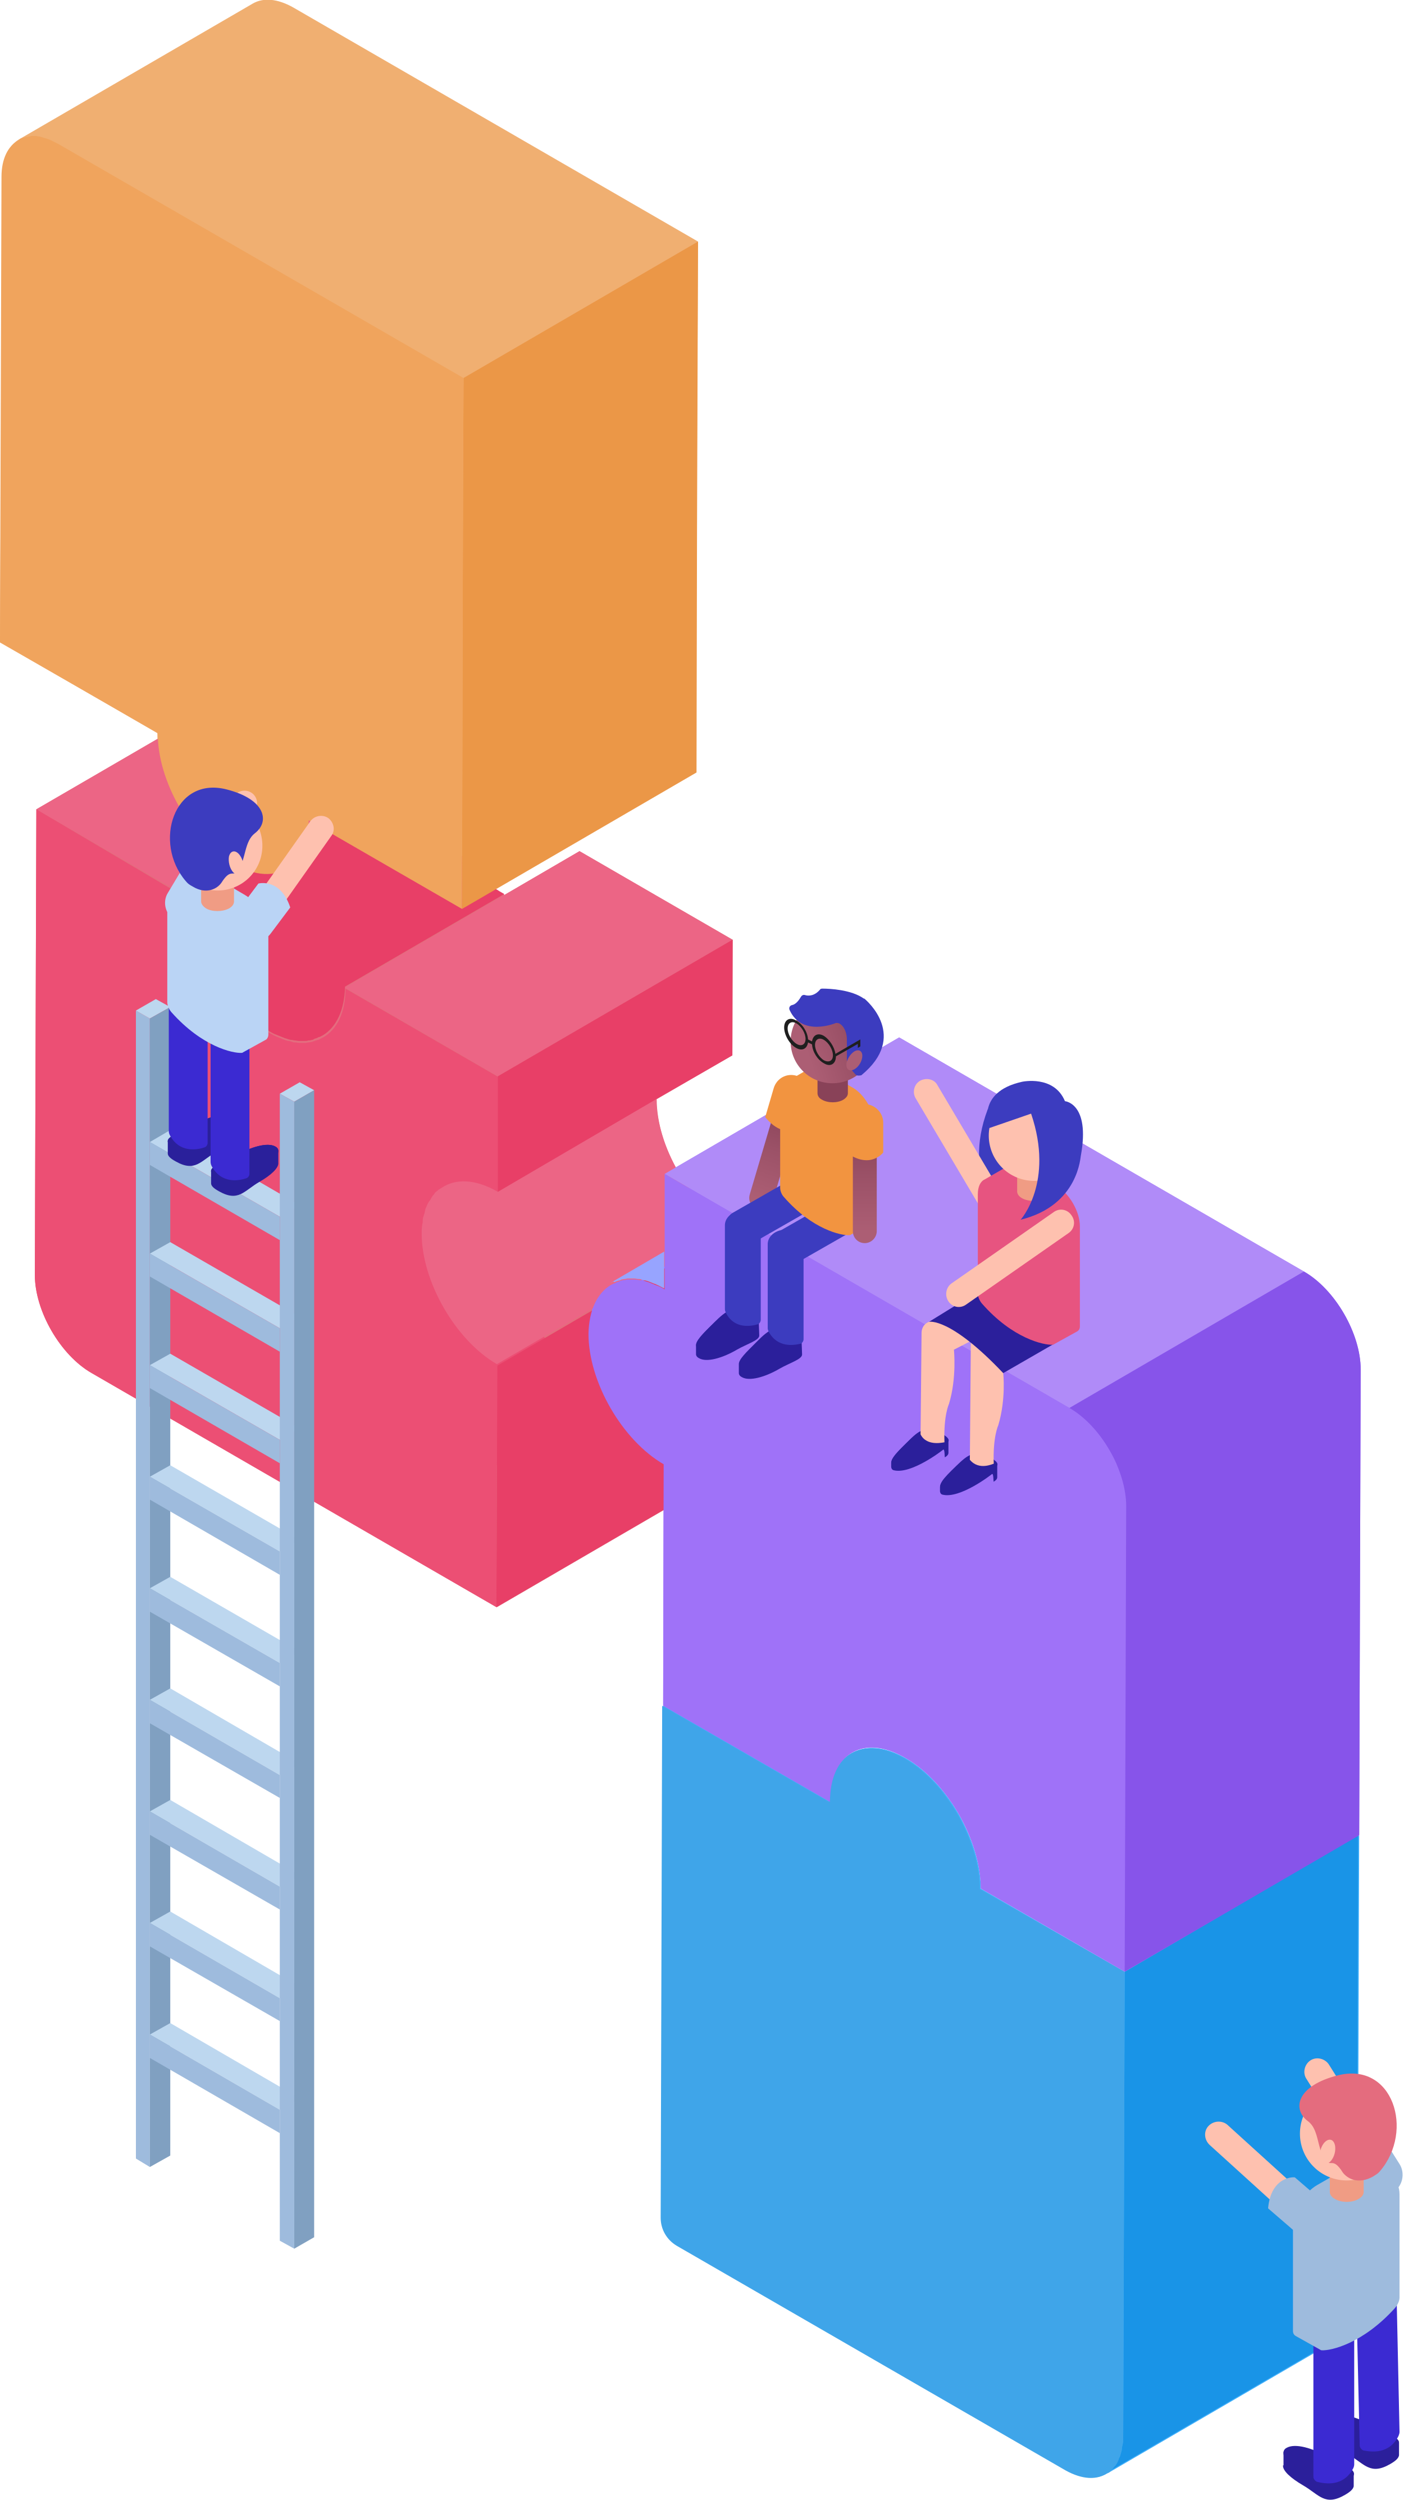 <svg width="282" height="502" fill="none" xmlns="http://www.w3.org/2000/svg"><g clip-path="url(#a)"><path d="m147.1 211.9-15.2 8.8c0 9.6 6.8 21.3 15.1 26.1l-.1 48.5-47.1 27.4-81.3-47C12.1 272.1 7 263.2 7 256l.3-93.5 47.1-27.4L86 153.4c0 9.6 6.8 21.4 15.2 26.2 0 0 .1 0 .1.1l15.1-8.8 30.8 17.8-.1 23.2z" fill="#E46C7E"/><path d="m140.2 48.5-81.3-47c-3.2-1.8-6-2-8.1-.8L3.8 28c-2 1.2-3.3 3.7-3.3 7.3L0 128.9l31.6 18.3c0 9.6 6.8 21.4 15.1 26.2 4.5 2.6 8.5 2.7 11.3.7.1-.1.3-.2.4-.3.2-.1.3-.3.5-.5.1-.1.3-.2.4-.4.2-.2.3-.4.4-.5.1-.2.2-.3.3-.5.1-.2.3-.4.4-.7.1-.2.2-.3.3-.5.1-.2.2-.5.3-.8.1-.2.2-.4.2-.6.1-.3.1-.6.2-.9 0-.2.1-.4.1-.6.1-.3.1-.7.2-1.1 0-.2.1-.3.1-.5 0-.6.1-1.1.1-1.7l6.2 3.6 24.6 14.2 47.1-27.4.1-48.5.3-57.9z" fill="#F0AF71"/><path d="m273 368.5-.3 93.5c0 3.6-1.3 6.1-3.3 7.3l-47.1 27.4c.1-.1.3-.2.4-.3-2.1 1.5-5.1 1.4-8.5-.5l-78.1-45.1c-2-1.2-3.3-3.3-3.2-5.6l.3-102.8 33.5 19.3c0-9.6 6.8-13.5 15.2-8.7 4.2 2.4 8 6.6 10.7 11.3 2.7 4.8 4.4 10.1 4.4 14.9l28.9 16.7 47.1-27.4z" fill="#41B0FB"/><path d="m261.9 255.3-81.3-47-47.1 27.4v15.8l-10.8 6.3c-2.7 1.6-4.4 5-4.5 9.8 0 9.7 6.8 21.4 15.1 26.2l-.1 48.5 33.5 19.3c0-9.6 6.9-13.5 15.2-8.7 4.2 2.4 8 6.6 10.7 11.3 2.7 4.7 4.4 10.1 4.4 14.9l28.9 16.7 47.1-27.4.3-93.5c0-7.1-5.1-16-11.4-19.6zm-39 35.9c.6 1.1 1.2 2.2 1.6 3.3-.5-1.1-1-2.2-1.6-3.3z" fill="#9F72F8"/><path d="m86 153.4-31.6-18.2-47.1 27.3 31.6 18.3L86 153.4z" fill="#EC6585"/><path d="M54 207c.5.3 1 .6 1.6.8.2.1.3.1.5.2.3.1.7.3 1 .4.2.1.4.1.6.2.3.1.6.2.9.2.2 0 .4.1.6.1.3 0 .5.1.8.1H61.3c.2 0 .4 0 .6-.1.2 0 .5 0 .7-.1.2 0 .4-.1.5-.2.2-.1.4-.1.6-.2.2-.1.3-.2.5-.2l.6-.3c2.7-1.6 4.4-5 4.5-9.8l32-18.6c-.1 0-.1-.1-.2-.1-8.4-4.6-15.1-16.4-15.1-26l-47.1 27.4c0 9.6 6.7 21.4 15.1 26.2z" fill="#E83F67"/><path d="M111.1 294.9c.2-.1.3-.2.5-.3.2-.1.3-.3.5-.4.1-.1.3-.2.4-.4.1-.2.3-.4.4-.5.1-.2.2-.3.3-.5.1-.2.2-.4.4-.6.1-.2.2-.3.3-.5.1-.2.2-.5.3-.7.1-.2.2-.4.2-.6.1-.3.1-.6.2-.8.1-.2.1-.4.2-.6.1-.3.1-.7.2-1 0-.2.1-.4.1-.6.1-.6.1-1.1.1-1.7 0-9.6-6.8-21.4-15.1-26.2l.1-43.2-30.8-17.8c0 4.8-1.7 8.2-4.5 9.8l-.6.3c-.2.1-.3.2-.5.2-.2.1-.4.1-.6.2-.2.1-.4.1-.5.2-.2 0-.5.1-.7.1-.2 0-.4.1-.6.1H60.1c-.3 0-.5-.1-.8-.1-.2 0-.4 0-.6-.1-.3-.1-.6-.2-.9-.2-.2-.1-.4-.1-.6-.2-.3-.1-.7-.3-1-.4-.2-.1-.3-.1-.5-.2-.5-.2-1-.5-1.6-.8-8.4-4.8-15.2-16.6-15.1-26.2L7.3 162.5 7 256c0 7.2 5.1 16.1 11.4 19.7l81.3 47 .1-28.5c4.5 2.5 8.5 2.6 11.3.7z" fill="#EC4F74"/><path d="m100 216.1 47.1-27.4-30.7-17.8-15.1 8.8-32 18.6 30.7 17.8z" fill="#EC6585"/><path d="m99.7 322.7 47.1-27.4.2-48.5-47.1 27.4-.2 48.5z" fill="#E83F67"/><path d="M88.7 238.5c-.2.1-.3.2-.5.3-.2.1-.3.3-.5.4-.1.1-.3.2-.4.4-.1.2-.3.4-.4.5-.1.2-.2.3-.3.5-.1.2-.2.4-.4.6-.1.2-.2.3-.3.5-.1.2-.2.5-.3.7-.1.2-.2.4-.2.6-.1.3-.1.6-.2.8-.1.2-.1.4-.2.6-.1.3-.1.7-.1 1 0 .2-.1.4-.1.6-.1.6-.1 1.1-.1 1.7 0 9.6 6.8 21.4 15.1 26.2l47.1-27.4c-8.3-4.8-15.1-16.5-15.1-26.1L100 239.3c-4.5-2.6-8.5-2.7-11.3-.8z" fill="#EC6585"/><path d="M147.1 188.7 100 216.1v23.2l31.8-18.6 15.3-8.8v-23.2z" fill="#E83F67"/><path d="m140.2 48.5-.2 58.1-.1 48.5-47.1 27.4.1-48.5.1-34.9.1-23.2 47.1-27.4z" fill="#EB9747"/><path d="M93.1 75.9 93 99.1l-.1 34.9-.1 48.5-24.6-14.2-6.2-3.6c0 .6 0 1.2-.1 1.7 0 .2-.1.3-.1.5 0 .4-.1.7-.2 1.1 0 .2-.1.4-.1.6-.1.3-.1.6-.2.9-.1.2-.2.4-.2.5-.1.3-.2.5-.3.8-.1.2-.2.3-.3.5-.1.2-.2.4-.4.6-.1.2-.2.3-.3.5-.1.2-.3.4-.4.5l-.4.4-.5.5c-.1.1-.3.2-.4.3-2.8 2-6.8 1.9-11.3-.7-8.4-4.8-15.2-16.6-15.1-26.2L0 129l.3-93.5c0-3.6 1.3-6.2 3.4-7.3l.3-.3c.1-.1.3-.1.4-.2.1 0 .3-.1.5-.1.1 0 .3-.1.4-.1.2 0 .3 0 .5-.1.2 0 .3 0 .4-.1h1c.2 0 .4.1.6.1.1 0 .3 0 .4.1.2 0 .4.1.7.2.1 0 .3.1.4.1.3.1.5.2.8.3.1.1.3.1.4.2l1.2.6 81.4 47z" fill="#F0A45D"/><path d="m225.9 395.9-.3 93.5c0 .5 0 .9-.1 1.3 0 .1 0 .3-.1.4 0 .3-.1.5-.1.8 0 .2-.1.3-.1.4-.1.2-.1.4-.2.6 0 .1-.1.3-.2.4-.1.2-.1.4-.2.6-.1.1-.1.3-.2.4-.1.2-.2.3-.3.5l-.3.3c-.1.1-.2.3-.3.4l-.3.3c-.1.1-.2.2-.4.3-.1.1-.2.2-.3.2-.1.1-.2.2-.4.3l47.1-27.4c2-1.2 3.3-3.7 3.3-7.3l.3-93.5-46.9 27.5z" fill="#1994E7"/><path d="m225.9 395.9-.3 93.5c0 .5 0 .9-.1 1.3 0 .2 0 .3-.1.4 0 .3-.1.5-.1.8 0 .2-.1.3-.1.5-.1.2-.1.4-.2.7 0 .1-.1.3-.2.4-.1.2-.1.4-.2.6-.1.1-.1.3-.2.4-.1.2-.2.3-.3.5l-.3.3c-.1.1-.2.3-.3.4l-.3.3-.3.3c-.1.1-.2.2-.4.2-2.1 1.5-5.1 1.4-8.5-.5l-78.1-45.1c-2-1.2-3.2-3.3-3.2-5.6l.3-102.8 33.5 19.3c0-9.6 6.8-13.5 15.2-8.7 4.2 2.4 8 6.6 10.7 11.3 2.7 4.8 4.4 10.1 4.4 14.9l29.1 16.6z" fill="#3FA5E9"/><path d="M123.7 257.3c.2-.1.4-.1.6-.2.2 0 .4-.1.5-.2.2 0 .5-.1.7-.1.2 0 .4-.1.6-.1H127.4c.3 0 .5.1.8.1.2 0 .4 0 .6.1.3.1.6.2.9.2.2.1.4.1.6.2.3.1.7.3 1 .4.2.1.4.1.5.2.5.2 1 .5 1.6.8v-7.4l-10.8 6.3.6-.3c.2.2.3.1.5 0z" fill="#97A4FF"/><path d="m214.8 282.7 47.1-27.4-81.3-47-47.1 27.4 81.3 47z" fill="#B08BF8"/><path d="M181.9 353c4.2 2.4 8 6.6 10.7 11.3 2.7 4.7 4.4 10.1 4.4 14.9l28.9 16.7.3-93.5c0-7.3-5.1-16.1-11.4-19.7l-81.3-47V258.9c-.5-.3-1-.6-1.6-.8-.2-.1-.4-.1-.5-.2-.3-.1-.7-.3-1-.4-.2-.1-.4-.1-.6-.2-.3-.1-.6-.2-.9-.2-.2 0-.4-.1-.6-.1-.3 0-.5-.1-.8-.1H126.2c-.2 0-.4 0-.6.1-.2 0-.5 0-.7.1-.2 0-.4.1-.5.2-.2.1-.4.1-.6.2-.2.1-.3.2-.5.2l-.6.3c-2.7 1.6-4.4 5-4.5 9.8 0 9.7 6.8 21.4 15.1 26.2l-.1 48.5 33.5 19.3c0-9.8 6.8-13.7 15.2-8.8z" fill="#9F72F8"/><path d="m261.9 255.3-47.1 27.4c6.3 3.6 11.4 12.5 11.4 19.7l-.3 93.5 47.1-27.4.3-93.5c0-7.2-5.1-16.1-11.4-19.7z" fill="#8754EA"/><path d="m30.1 435.1-2.8-1.7V202.9l2.8 1.6v230.6z" fill="#9EBBDD"/><path d="m30.1 204.5-2.8-1.6 4-2.3 2.9 1.6-4.1 2.3z" fill="#BDD7EF"/><path d="M30.1 435.1V204.5l4.1-2.3v230.6l-4.1 2.3z" fill="#80A0C1"/><path d="m56.2 356.4-26.1-15.1 4.1-2.3 26 15.1-4 2.3z" fill="#BDD7EF"/><path d="m56.2 361-26.1-15v-4.7l26.1 15.1v4.6z" fill="#9EBBDD"/><path d="m56.2 378.8-26.1-15.1 4.1-2.3 26 15.1-4 2.3z" fill="#BDD7EF"/><path d="m56.2 383.4-26.1-15v-4.7l26.1 15.1v4.6z" fill="#9EBBDD"/><path d="m56.2 401.2-26.1-15.1 4.1-2.3 26 15.1-4 2.3z" fill="#BDD7EF"/><path d="m56.2 405.8-26.1-15v-4.7l26.1 15.1v4.6z" fill="#9EBBDD"/><path d="m56.2 423.6-26.1-15.1 4.1-2.3 26 15.1-4 2.3z" fill="#BDD7EF"/><path d="m56.2 428.3-26.1-15.1v-4.7l26.1 15.1v4.7z" fill="#9EBBDD"/><path d="m56.2 244.3-26.1-15 4.1-2.4 26 15.1-4 2.3z" fill="#BDD7EF"/><path d="m56.2 249-26.1-15.1v-4.6l26.1 15v4.7z" fill="#9EBBDD"/><path d="m56.2 266.7-26.1-15 4.1-2.3 26 15-4 2.3z" fill="#BDD7EF"/><path d="m56.2 271.4-26.1-15.1v-4.6l26.1 15v4.7z" fill="#9EBBDD"/><path d="m56.2 289.1-26.1-15 4.1-2.3 26 15-4 2.3z" fill="#BDD7EF"/><path d="m56.2 293.8-26.1-15.1v-4.6l26.1 15v4.7z" fill="#9EBBDD"/><path d="m56.2 311.5-26.1-15 4.1-2.3 26 15-4 2.3z" fill="#BDD7EF"/><path d="m56.2 316.2-26.1-15.1v-4.6l26.1 15v4.7z" fill="#9EBBDD"/><path d="m56.2 333.9-26.1-15 4.1-2.3 26 15-4 2.3z" fill="#BDD7EF"/><path d="m56.2 338.6-26.1-15v-4.7l26.1 15v4.7z" fill="#9EBBDD"/><path d="m59.1 221.2-2.9-1.6 4-2.3 2.9 1.6-4 2.3z" fill="#BDD7EF"/><path d="m59.1 451.5-2.9-1.6V219.6l2.9 1.6v230.3z" fill="#9EBBDD"/><path d="M59.1 451.5V221.2l4-2.3v230.3l-4 2.3z" fill="#80A0C1"/><path d="M190.5 291.7c0 .3-.2.6-.7.9-.1.1 0-1.9-.4-1.5-.1.1-6.4 5-9.9 4.1-.4-.1-.5-.5-.5-.7v-.8c0-.9 1.3-2.2 3.3-4.2 2.2-2.1 3.6-3.5 6.9-1.6.9.5 1.3.9 1.3 1.3v2.5z" fill="#2B1F9B"/><path d="M182.3 289.5c-2.7 2.6-4.1 4.1-2.7 4.9 1.4.8 4.1-.4 6.9-2.5 2.5-1.9 6-2.1 2.7-4s-4.7-.6-6.9 1.6z" fill="#2B1F9B"/><path d="m184.9 288 .2-20.4c0-1 .6-1.9 1.5-2.2l1.6-.6 6.7 4.5-3.3 1.7s.6 5.7-1 10.9c0 0-1.1 2.3-.9 7.7.1-.1-3.5 1-4.8-1.6z" fill="#FEC1AF"/><path d="M200.3 296.6c0 .3-.2.6-.7.9-.1.1 0-1.9-.4-1.5-.1.1-6.4 5-9.9 4.1-.4-.1-.5-.5-.5-.7v-.8c0-.9 1.3-2.2 3.3-4.2 2.2-2.1 3.6-3.5 6.9-1.6.9.5 1.3.9 1.3 1.3v2.5z" fill="#2B1F9B"/><path d="M192.1 294.3c-2.7 2.6-4.1 4.1-2.7 4.9 1.4.8 4.1-.4 6.9-2.5 2.5-1.9 6-2.1 2.7-4-3.3-1.8-4.7-.5-6.9 1.6z" fill="#2B1F9B"/><path d="m194.8 293.1.2-23.9 7.9 2.6-1.4 3.9s.6 5.2-1 10.5c0 0-1.1 2.3-.9 7.7 0-.1-2.9 1.5-4.8-.8z" fill="#FEC1AF"/><path d="M201.8 244.9s-8.8-8-3.4-22.2l4.1 14.8-.7 7.4z" fill="#3C3CBF"/><path d="M184.8 217c-1.2.7-1.6 2.3-.9 3.5l12.8 21.6c.7 1.2 2.3 1.6 3.5.9 1.2-.7 1.6-2.3.9-3.5l-12.8-21.6c-.6-1.2-2.2-1.6-3.5-.9z" fill="#FEC1AF"/><path d="m198.6 258-12 7.4s4.2-1 14.9 10.3l11.8-6.8-14.7-10.9z" fill="#2B1F9B"/><path d="M211.7 269.9c-.1.1-.2.1-.3.1-1.7.1-8-1.2-14.2-8.3-.5-.6-.8-1.4-.8-2v-19.9c0-1.5.5-2.6 1.4-3l4.7-2.7c.9-.5 2-.4 3.3.3l6.4 3.7c2.6 1.5 4.7 5.2 4.7 8.1v20.1c0 .5-.2.8-.5 1l-4.7 2.6z" fill="#E75480"/><path d="M211 239.2c0 .5-.3 1-1 1.4-1.3.7-3.4.7-4.7 0-.7-.4-1-.9-1-1.4v-4.3c0-.5.3-1 1-1.4 1.3-.7 3.4-.7 4.7 0 .7.4 1 .9 1 1.4v4.3z" fill="#F09C84"/><path d="M207.7 237.1a9.1 9.1 0 0 0 9.1-9.1 9.1 9.1 0 0 0-9.1-9.1 9.1 9.1 0 0 0-9.1 9.1 9.1 9.1 0 0 0 9.1 9.1z" fill="#FEC1AF"/><path d="M205 244.9s6.8-7.5 2.1-21.3l-8.4 2.9s-2.9-7.2 6.6-9.3c0 0 6.4-1.4 8.6 3.9 0 0 5.1.4 3.2 10.9-.1 0-.3 10-12.1 12.9z" fill="#3C3CBF"/><path d="M190.5 261.3c.8 1.2 2.4 1.5 3.6.6l20.5-14.3c1.2-.8 1.5-2.4.6-3.6-.8-1.2-2.4-1.5-3.6-.6l-20.5 14.3c-1.1.8-1.4 2.4-.6 3.6z" fill="#FEC1AF"/><path d="M257.7 495c-.1 1.1 1.6 2.6 4 4 3.3 1.9 4.4 4.3 8.5 1.9 1.2-.7 1.6-1.2 1.7-1.7v-2.5c.1-1.2-2.7-1.9-5-3.3-3.3-1.9-6.8-2.9-8.5-1.9-.4.2-.6.6-.6.9v2.6h-.1z" fill="#2B1F9B"/><path d="M261.8 496.5c-3.3-1.9-5-3.9-3.4-4.9 1.7-1 5.2.1 8.5 1.9 3.3 1.9 7.4 2.6 3.4 4.9-4.1 2.3-5.3 0-8.5-1.9zM266.8 488.8c-.1 1.1 1.6 2.6 4 4 3.3 1.9 4.4 4.3 8.5 1.9 1.2-.7 1.6-1.2 1.7-1.7v-2.5c.1-1.2-2.7-1.9-5-3.3-3.3-1.9-6.8-2.9-8.5-1.9-.4.2-.6.6-.6.9v2.6h-.1z" fill="#2B1F9B"/><path d="M270.8 490.2c-3.3-1.9-5-3.9-3.4-4.9 1.7-1 5.2.1 8.5 1.9 3.3 1.9 7.4 2.6 3.4 4.9-4 2.4-5.2 0-8.5-1.9z" fill="#2B1F9B"/><path d="M263.2 413.7c1.2-.8 2.9-.4 3.7.8l11.1 17.7c.8 1.2.4 2.9-.8 3.7-1.2.8-2.9.4-3.7-.8l-11.1-17.7c-.8-1.2-.4-2.9.8-3.7z" fill="#FEC1AF"/><path d="m270.5 433.2 3.6 5.7c1.2 1.9 3.8 2.5 5.7 1.3 1.9-1.2 2.5-3.8 1.3-5.7l-3.6-5.7c.1-.1-4.4-1.8-7 4.4z" fill="#9EBBDD"/><path d="M271.8 495.6c.1-.2.2-.5.2-.8v-28c0-1.8-1.8-3.2-4.1-3.2-2.2 0-4.1 1.4-4.1 3.2v30.5c0 .4.3.8.7 1 1.6.4 5.3 1.1 7.3-2.7zM280.9 489.1c.1-.3.2-.5.2-.8l-.6-28c0-1.8-1.9-3.2-4.1-3.1-2.2 0-4 1.5-4 3.3l.7 30.5c0 .4.3.8.7 1 1.5.3 5.2.9 7.1-2.9z" fill="#3B2AD2"/><path d="M265.2 471.8c.1.1.2.1.3.1 1.8.1 8.2-1.3 14.7-8.5.5-.6.9-1.4.9-2.1v-20.7c0-1.6-.6-2.6-1.5-3.2l-4.9-2.8c-.9-.5-2.1-.5-3.5.3l-6.6 3.8c-2.7 1.5-4.9 5.3-4.9 8.4V468c0 .5.2.8.5 1l5 2.8z" fill="#9EBBDD"/><path d="M267.1 440.1c0 .5.3 1 1 1.4 1.3.8 3.5.8 4.8 0 .7-.4 1-.9 1-1.4v-4.5c0-.5-.3-1-1-1.4-1.3-.8-3.5-.8-4.8 0-.7.4-1 .9-1 1.4v4.5z" fill="#F09C84"/><path d="M270.5 437.8a9.4 9.4 0 0 0 9.4-9.4 9.4 9.4 0 1 0-9.4 9.4zM242.7 426.9c1-1.1 2.7-1.2 3.8-.3l15.1 13.7c1.1 1 1.2 2.7.3 3.8-1 1.1-2.7 1.2-3.8.3L243 430.7c-1.1-1-1.3-2.7-.3-3.8z" fill="#FEC1AF"/><path d="m254.7 443.4 5.1 4.4c1.7 1.5 4.4 1.3 5.8-.4 1.5-1.7 1.3-4.4-.4-5.8l-5.1-4.4c0-.1-4.8-.4-5.4 6.2z" fill="#9EBBDD"/><path fill-rule="evenodd" clip-rule="evenodd" d="M275.8 437c-3 1.7-5.2.4-6.1-.8-2-3.2-2.4-1-3.6-2.5-1.6-2.6-1.2-6.2-3.4-7.8-3.2-2.4-2.3-7.1 6-9.2 11.1-2.8 15.4 11.1 8.5 19.2-.5.6-.8.7-1.4 1.1z" fill="#E46C7E"/><path d="M267.2 434c-.8.8-1.7.6-2-.5-.3-1.1.1-2.6.9-3.4.8-.8 1.7-.6 2 .5.3 1.1-.1 2.6-.9 3.4z" fill="#FEC1AF"/><path d="M55.9 233.5c.1 1-1.5 2.5-3.8 3.8-3.1 1.8-4.2 4.1-8.1 1.9-1.1-.6-1.6-1.1-1.6-1.6v-2.4c-.1-1.1 2.6-1.8 4.8-3.1 3.1-1.8 6.5-2.8 8.1-1.9.4.2.6.5.6.9v2.4z" fill="#2A209B"/><path d="M52.1 234.9c3.1-1.8 4.8-3.8 3.2-4.7-1.6-.9-5 .1-8.1 1.9-3.1 1.8-7.1 2.4-3.2 4.7 3.9 2.2 5-.1 8.1-1.9zM47.2 227.5c.1 1-1.5 2.5-3.8 3.8-3.1 1.8-4.2 4.1-8.1 1.9-1.1-.6-1.6-1.1-1.6-1.6v-2.4c-.1-1.1 2.6-1.8 4.8-3.1 3.1-1.8 6.5-2.8 8.1-1.9.4.2.6.5.6.9v2.4z" fill="#2A209B"/><path d="M43.4 228.9c3.1-1.8 4.8-3.8 3.2-4.7-1.6-.9-5 .1-8.1 1.9-3.1 1.8-7.1 2.4-3.2 4.7 3.9 2.2 5-.1 8.1-1.9z" fill="#2A209B"/><path d="M50.4 159.1c-1.2-.7-2.8-.3-3.5.9l-10.3 17.2c-.7 1.2-.3 2.8.9 3.5 1.2.7 2.8.3 3.5-.9l10.3-17.2c.7-1.2.3-2.8-.9-3.5z" fill="#FEC1AF"/><path d="m43.8 177.8-3.3 5.5c-1.1 1.9-3.6 2.5-5.4 1.4-1.9-1.1-2.5-3.6-1.4-5.4l3.3-5.5c0-.1 4.3-1.8 6.8 4z" fill="#BAD4F5"/><path d="M42.5 234.1c-.1-.2-.2-.5-.2-.8v-26.8c0-1.7 1.7-3.1 3.9-3.1 2.1 0 3.9 1.4 3.9 3.1v29.2c0 .4-.3.8-.7.9-1.5.5-5 1.1-6.9-2.5zM34.1 227.9c-.1-.2-.2-.5-.2-.8v-26.8c0-1.7 1.7-3.1 3.9-3.1 2.1 0 3.9 1.4 3.9 3.1v29.2c0 .4-.3.8-.7.9-1.5.5-5 1.1-6.9-2.5z" fill="#3B2AD2"/><path d="M48.8 211.3c-.1.1-.2.1-.3.1-1.7.1-7.9-1.2-14.1-8.2-.5-.6-.8-1.4-.8-2v-19.8c0-1.5.5-2.5 1.4-3l4.6-2.7c.8-.5 2-.4 3.3.3l6.3 3.7c2.6 1.5 4.7 5.1 4.7 8.1v19.9c0 .5-.2.8-.4 1l-4.7 2.6z" fill="#BAD4F5"/><path d="M47 181c0 .5-.3 1-1 1.4-1.3.7-3.4.7-4.6 0-.6-.4-1-.9-1-1.4v-4.3c0-.5.3-1 1-1.4 1.3-.7 3.4-.7 4.6 0 .6.4 1 .9 1 1.4v4.3z" fill="#F09C84"/><path d="M34.7 169.8c0 5 4 9 9 9s9-4 9-9-4-9-9-9c-4.9 0-9 4-9 9zM66 164.3c-1.1-.8-2.7-.6-3.6.5l-11.3 16c-.8 1.1-.6 2.7.5 3.6 1.1.8 2.7.6 3.6-.5l11.3-16c.9-1.1.6-2.7-.5-3.6z" fill="#FEC1AF"/><path d="m58.3 182.2-3.9 5.2c-1.3 1.8-3.8 2.1-5.6.8-1.8-1.3-2.1-3.8-.8-5.6l3.9-5.2s4.4-1.2 6.4 4.8z" fill="#BAD4F5"/><path fill-rule="evenodd" clip-rule="evenodd" d="M38.7 178c2.8 1.7 5 .4 5.8-.8 1.9-3 2.3-1 3.4-2.4 1.5-2.5 1.2-5.9 3.3-7.5 3-2.3 2.2-6.8-5.7-8.8-10.6-2.7-14.8 10.7-8.2 18.4.5.6.7.7 1.4 1.1z" fill="#3C3CBF"/><path d="M46.9 175.2c.8.8 1.6.5 1.9-.5.3-1-.1-2.5-.9-3.3-.8-.8-1.6-.5-1.9.5-.2 1 .1 2.5.9 3.3z" fill="#FEC1AF"/><path d="M152.2 242.8c1.3.4 2.6-.4 3-1.6l5.3-17.9c.4-1.3-.4-2.6-1.6-3-1.3-.4-2.6.4-3 1.6l-5.3 17.9c-.4 1.3.3 2.6 1.6 3z" fill="url(#b)"/><path d="m153.7 224.3 1.7-5.8c.6-2 2.6-3.1 4.6-2.5 2 .6 3.1 2.6 2.5 4.6l-1.7 5.8c.1 0-3.4 2.5-7.1-2.1z" fill="#F29440"/><path d="M163.9 242.1c-.1.2-.3.4-.5.5l-12.6 7.2c-1.4.8-3.3 0-4.3-1.7s-.7-3.8.7-4.6l14.5-8.3c.3-.2.8-.2 1.1.1.9 1.1 3.1 3.6 1.1 6.8zM172.2 246.4c-.1.2-.3.4-.5.5l-12.6 7.2c-1.4.8-3.3 0-4.3-1.7s-.7-3.8.7-4.6l14.5-8.3c.3-.2.8-.2 1.1.1 1 1.1 3.1 3.6 1.1 6.8z" fill="#3C3CBF"/><path d="M152.5 268.1c.1 1-2.4 1.7-4.5 2.9-2.9 1.7-6.1 2.6-7.6 1.7-.4-.2-.6-.5-.6-.8v-1.7c-.1-1 1.4-2.4 3.6-4.6 2.4-2.4 4-3.8 7.6-1.7 1 .6 1.4 1 1.4 1.4l.1 2.8z" fill="#2B1F9B"/><path d="M143.4 265.6c-2.9 2.8-4.5 4.5-3 5.4 1.5.9 4.5-.4 7.6-2.8 2.7-2 6.6-2.3 3-4.4-3.6-2-5.2-.5-7.6 1.8z" fill="#2B1F9B"/><path d="M145.8 263.6c-.1-.2-.2-.5-.2-.7V246c0-1.6 1.6-2.9 3.6-2.9s3.6 1.3 3.6 2.9v19c0 .4-.3.8-.6.9-1.4.4-4.7 1-6.4-2.3z" fill="#3C3CBF"/><path d="M170.9 247.9c-.1.1-.2.1-.3.1-1.6.1-7.4-1.1-13.1-7.6-.5-.5-.8-1.3-.8-1.9V220c0-1.4.5-2.4 1.3-2.8l4.3-2.5c.8-.5 1.9-.4 3.1.3l5.9 3.4c2.4 1.4 4.3 4.8 4.3 7.5v18.6c0 .4-.2.7-.4.9l-4.3 2.5z" fill="#F29440"/><path d="M173.7 249.6c1.3 0 2.4-1.1 2.4-2.4v-18.7c0-1.3-1.1-2.4-2.4-2.4-1.3 0-2.4 1.1-2.4 2.4v18.7c0 1.3 1 2.4 2.4 2.4z" fill="url(#c)"/><path d="M170 231.4v-6c0-2 1.7-3.7 3.7-3.7s3.7 1.7 3.7 3.7v6s-2.6 3.5-7.4 0z" fill="#F29440"/><path d="M161.1 271.9c.1 1-2.4 1.7-4.5 2.9-2.9 1.7-6.1 2.6-7.6 1.7-.4-.2-.6-.5-.6-.8V274c-.1-1 1.4-2.4 3.6-4.6 2.4-2.4 4-3.8 7.6-1.7 1 .6 1.4 1 1.4 1.4l.1 2.8z" fill="#2B1F9B"/><path d="M152.1 269.5c-2.9 2.8-4.5 4.5-3 5.4 1.5.9 4.5-.4 7.6-2.8 2.7-2 6.6-2.3 3-4.4-3.7-2.1-5.2-.6-7.6 1.8z" fill="#2B1F9B"/><path d="M154.4 267.4c-.1-.2-.2-.5-.2-.7v-16.9c0-1.6 1.6-2.9 3.6-2.9s3.6 1.3 3.6 2.9v19.1c0 .4-.3.8-.6.9-1.3.3-4.6.9-6.4-2.4z" fill="#3C3CBF"/><path d="M170.3 219.5c0 .5-.3.9-.9 1.3-1.2.7-3.1.7-4.3 0-.6-.3-.9-.8-.9-1.3v-4c0-.5.3-.9.9-1.3 1.2-.7 3.1-.7 4.3 0 .6.3.9.8.9 1.3v4z" fill="#894258"/><path d="M158.8 209.1c0 4.7 3.8 8.4 8.4 8.4 4.7 0 8.4-3.8 8.4-8.4 0-4.7-3.8-8.4-8.4-8.4-4.6 0-8.4 3.7-8.4 8.4z" fill="url(#d)"/><path d="M171.8 215.7c-.5-.5-1.4-1.6-1.7-2.8v-4.2c0-.8-.2-1.6-.6-2.3-.4-.6-.9-1.1-1.6-1 0 0-6.8 2.9-9.3-2.6-.2-.4 0-.9.5-1 .5-.1 1.1-.5 1.8-1.7.2-.3.5-.4.8-.3.7.2 1.9.2 3-1.1.1-.2.3-.2.6-.2 1.3 0 5.7.2 8.2 2h.1c.5.4 8.9 7.6-.6 15.4-.5.1-1 .1-1.2-.2z" fill="#3C3CBF"/><path d="M170 213.8c0 1 .7 1.4 1.6.9.9-.5 1.6-1.7 1.6-2.7 0-1-.7-1.4-1.6-.9-.8.5-1.6 1.7-1.6 2.7z" fill="#AC5E74"/><path d="M167.8 211.6c-.2-1.4-1.2-2.9-2.3-3.6-1.2-.7-2.2-.2-2.4 1.1l-.8-.4c-.1-1.5-1.1-3.1-2.4-3.8-1.3-.8-2.4-.1-2.4 1.4s1.1 3.4 2.4 4.1c1.2.7 2.2.2 2.4-1.1l.8.4c.1 1.5 1.1 3.1 2.4 3.8 1.3.8 2.4.1 2.4-1.4l4.4-2.5v.8l.5-.3v-1.4l-5 2.9zm-6-3c0 1.1-.8 1.6-1.8 1-1-.6-1.8-2-1.8-3.1s.8-1.6 1.8-1c1 .6 1.8 2 1.8 3.1zm3.7 4.3c-1-.6-1.8-2-1.8-3.1s.8-1.6 1.8-1c1 .6 1.8 2 1.8 3.1s-.8 1.5-1.8 1z" fill="#1F1F1F"/></g><defs><linearGradient id="b" x1="151.806" y1="242.103" x2="158.772" y2="222.009" gradientUnits="userSpaceOnUse"><stop offset=".071" stop-color="#AC5E74"/><stop offset=".567" stop-color="#9B5167"/><stop offset=".999" stop-color="#894258"/></linearGradient><linearGradient id="c" x1="173.664" y1="248.935" x2="173.664" y2="226.352" gradientUnits="userSpaceOnUse"><stop offset=".071" stop-color="#AC5E74"/><stop offset=".567" stop-color="#9B5167"/><stop offset=".999" stop-color="#894258"/></linearGradient><linearGradient id="d" x1="160.85" y1="211.261" x2="175.853" y2="206.171" gradientUnits="userSpaceOnUse"><stop offset=".071" stop-color="#AC5E74"/><stop offset=".567" stop-color="#9B5167"/><stop offset=".999" stop-color="#894258"/></linearGradient><clipPath id="a"><path fill="#fff" d="M0 0h281.8v501.9H0z"/></clipPath></defs></svg>